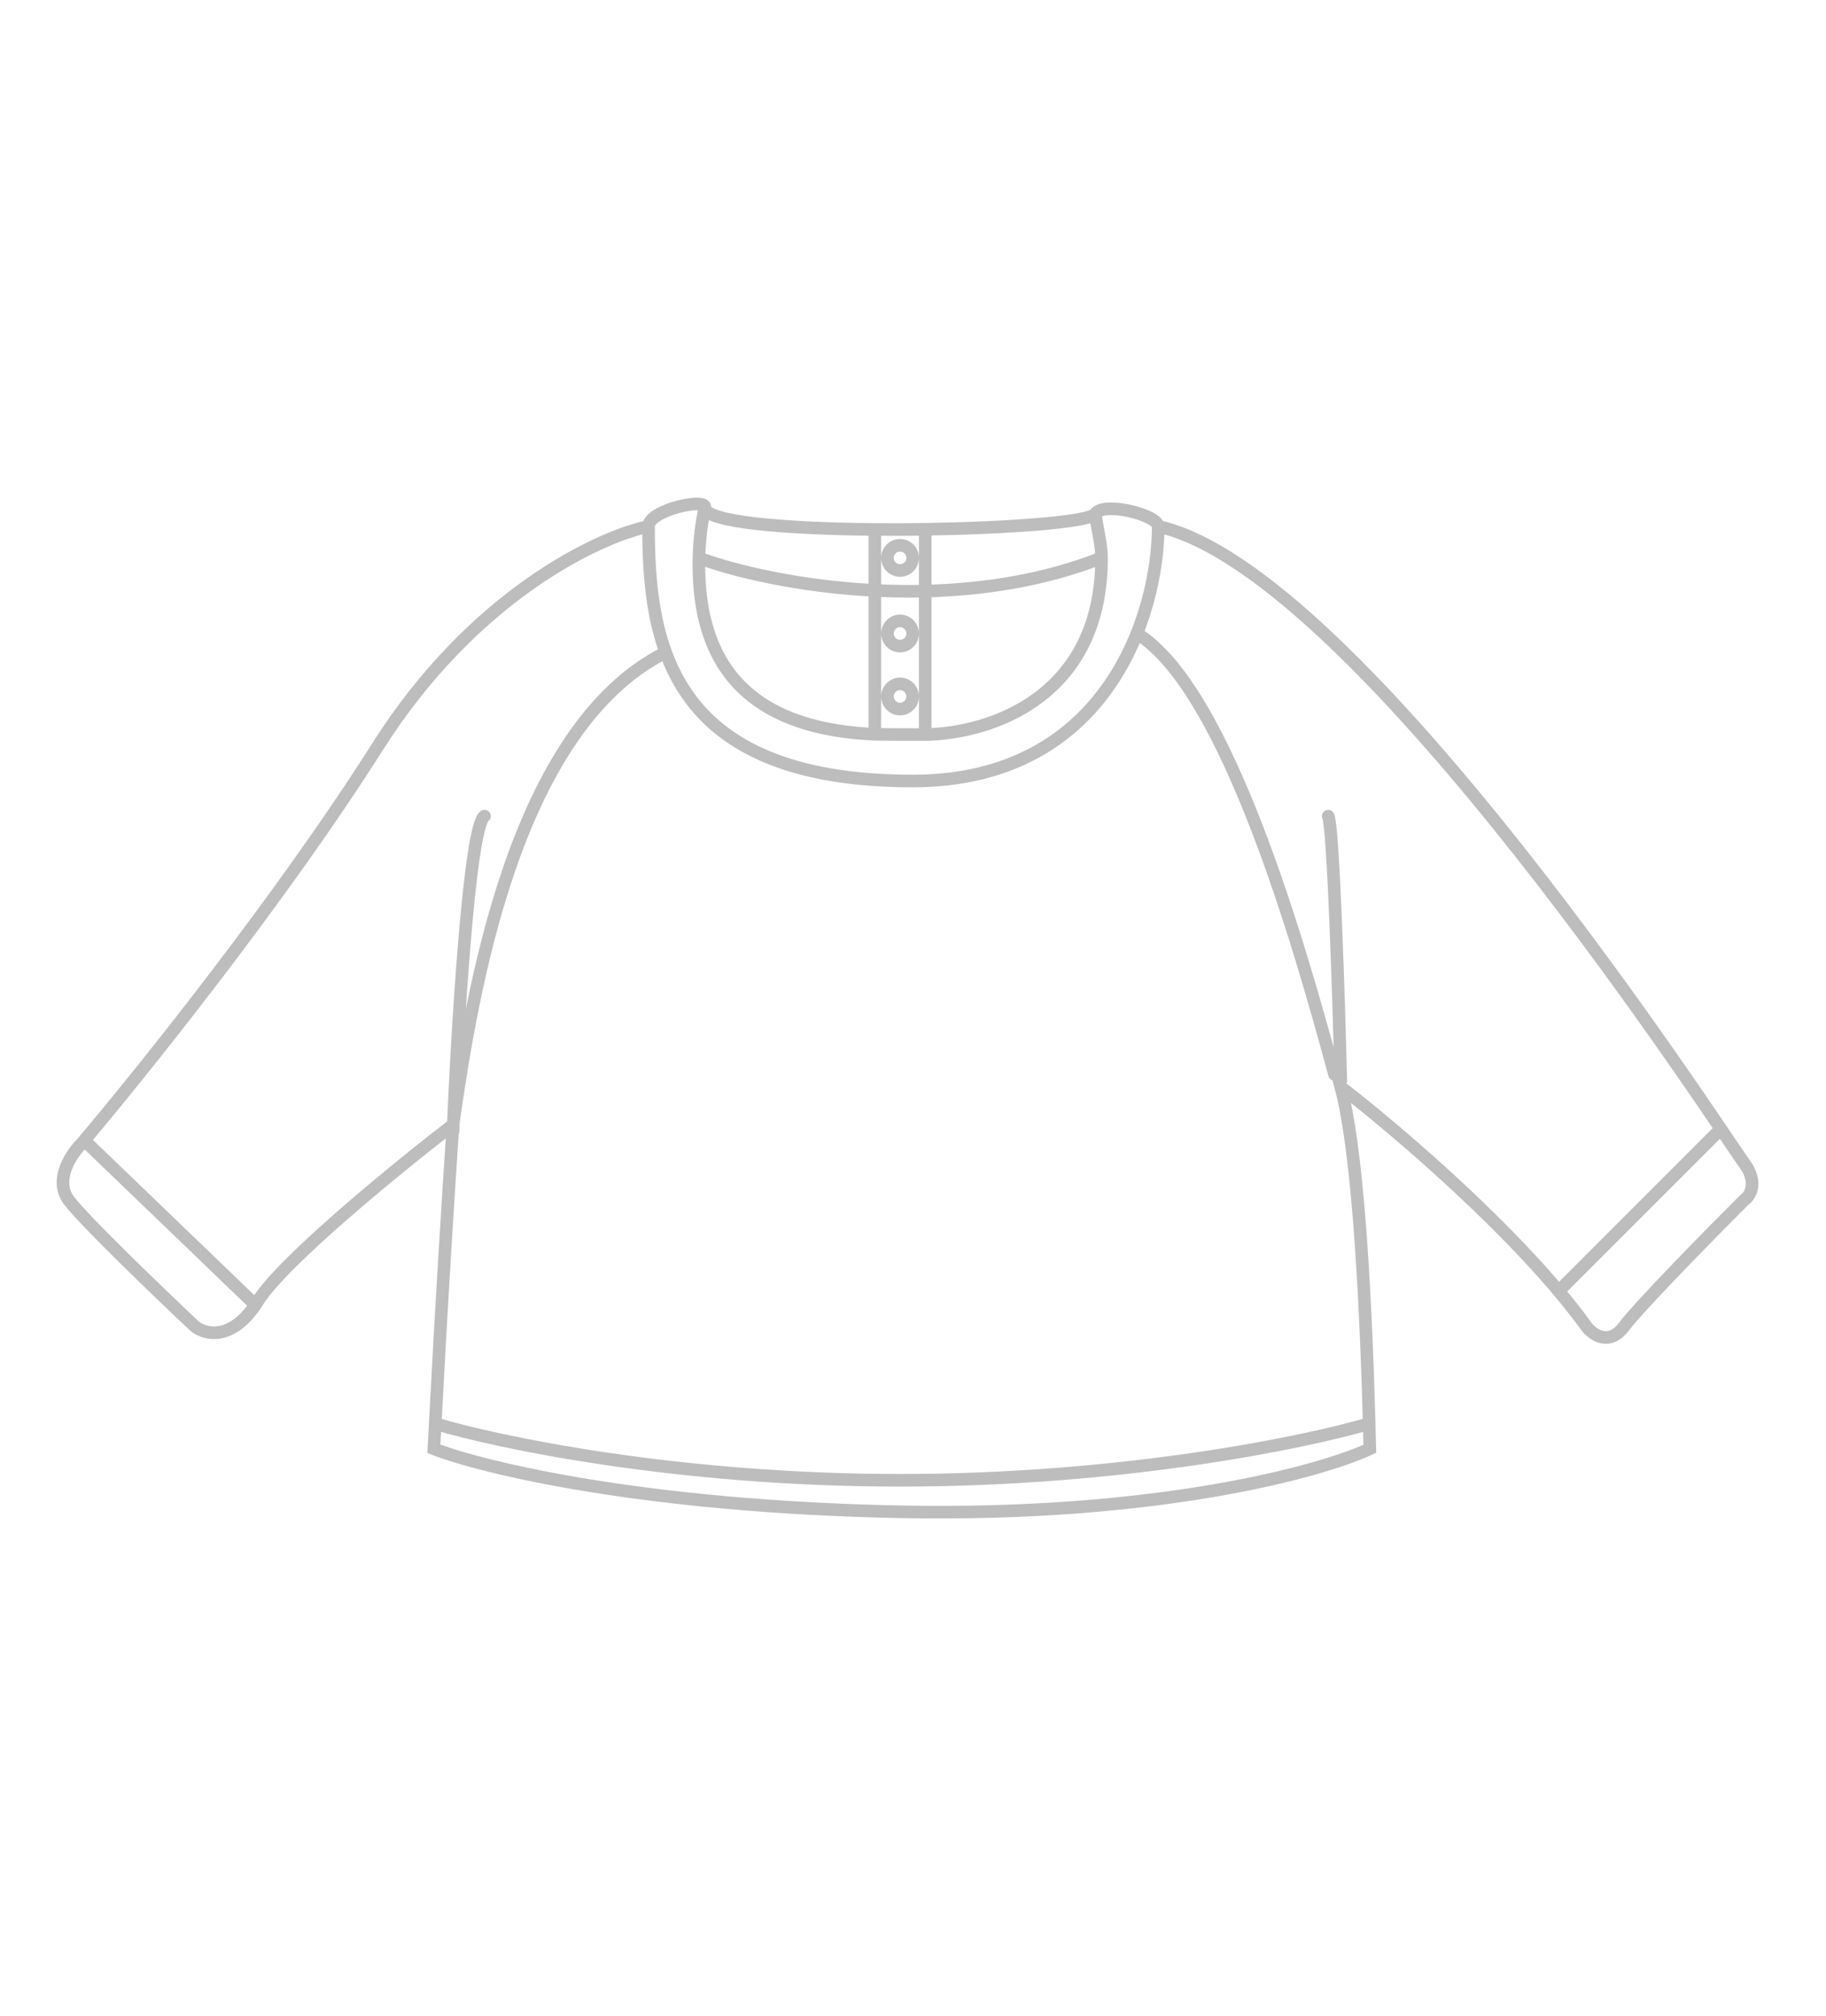 <svg width="145" height="160" viewBox="0 0 145 160" fill="none" xmlns="http://www.w3.org/2000/svg">
<g id="Frame 7">
<rect width="145" height="160" fill="white"/>
<g id="Group 26">
<path id="Vector 21" d="M91.972 41.784C107.972 45.284 136.972 90.284 138.472 92.284C139.672 93.884 138.972 94.951 138.472 95.284C135.806 97.951 130.172 103.684 128.972 105.284C127.772 106.884 126.472 105.951 125.972 105.284C120.772 98.084 110.806 89.617 106.472 86.284C107.717 90.951 108.397 101.062 108.724 113M91.972 41.784C91.972 40.878 87.641 39.781 86.972 40.784M91.972 41.784C91.972 48.521 88.072 61.994 72.472 61.994C52.972 61.994 51.5 50.784 51.5 41.784M51.5 41.784C47.5 42.617 37.572 47.284 29.972 59.284C22.372 71.284 11.139 85.284 6.472 90.784C5.639 91.617 4.272 93.684 5.472 95.284C6.672 96.884 12.639 102.617 15.472 105.284C16.306 105.951 18.472 106.484 20.472 103.284C22.472 100.084 31.639 92.617 35.972 89.284M51.5 41.784C51.5 40.471 56.146 39.493 55.972 40.284M35.972 89.284C37.472 78.784 40.862 57.784 52.862 51.784M35.972 89.284C35.544 95.651 35.02 104.186 34.559 113M106.472 85.784C106.306 79.117 105.872 65.584 105.472 64.784M105.972 85.284C103.306 75.451 97.479 54.684 90.279 50.284M35.972 89.784C36.306 81.784 37.272 65.584 38.472 64.784M19.972 103.284L6.972 90.784M123.972 102.284L136.472 89.784M86.972 40.784C87.141 42.033 87.471 43.198 87.472 44.284M86.972 40.784C86.531 41.446 80.034 41.913 73.472 42.014M55.972 40.284C55.713 41.465 55.535 42.835 55.503 44.284M55.972 40.284C55.972 41.457 62.472 41.97 69.472 42.028M55.503 44.284C55.353 51.216 57.972 57.784 69.472 58.284M55.503 44.284C58.25 45.316 63.428 46.562 69.472 46.865M69.472 58.284V46.865M69.472 58.284C69.79 58.303 73.125 58.311 73.472 58.306M87.472 44.284C82.921 46.074 78.058 46.807 73.472 46.919M87.472 44.284C87.485 55.328 78.636 58.234 73.472 58.306M69.472 46.865C70.771 46.93 72.109 46.952 73.472 46.919M69.472 46.865V42.028M73.472 46.919V58.306M73.472 46.919V42.014M69.472 42.028C70.801 42.039 72.148 42.034 73.472 42.014M34.559 113C39.521 114.5 53.85 117.5 71.472 117.5C89.094 117.5 103.649 114.5 108.724 113M34.559 113C34.524 113.665 34.489 114.332 34.455 115C38.303 116.5 51.094 119.6 71.472 120C91.85 120.4 104.831 116.833 108.775 115C108.759 114.328 108.742 113.661 108.724 113M72.472 50.284C72.472 50.836 72.025 51.284 71.472 51.284C70.92 51.284 70.472 50.836 70.472 50.284C70.472 49.732 70.92 49.284 71.472 49.284C72.025 49.284 72.472 49.732 72.472 50.284ZM72.472 55.284C72.472 55.836 72.025 56.284 71.472 56.284C70.92 56.284 70.472 55.836 70.472 55.284C70.472 54.732 70.92 54.284 71.472 54.284C72.025 54.284 72.472 54.732 72.472 55.284ZM72.472 44.284C72.472 44.836 72.025 45.284 71.472 45.284C70.92 45.284 70.472 44.836 70.472 44.284C70.472 43.732 70.92 43.284 71.472 43.284C72.025 43.284 72.472 43.732 72.472 44.284Z" stroke="#BDBDBD" stroke-linecap="round"/>
</g>
</g>
</svg>
